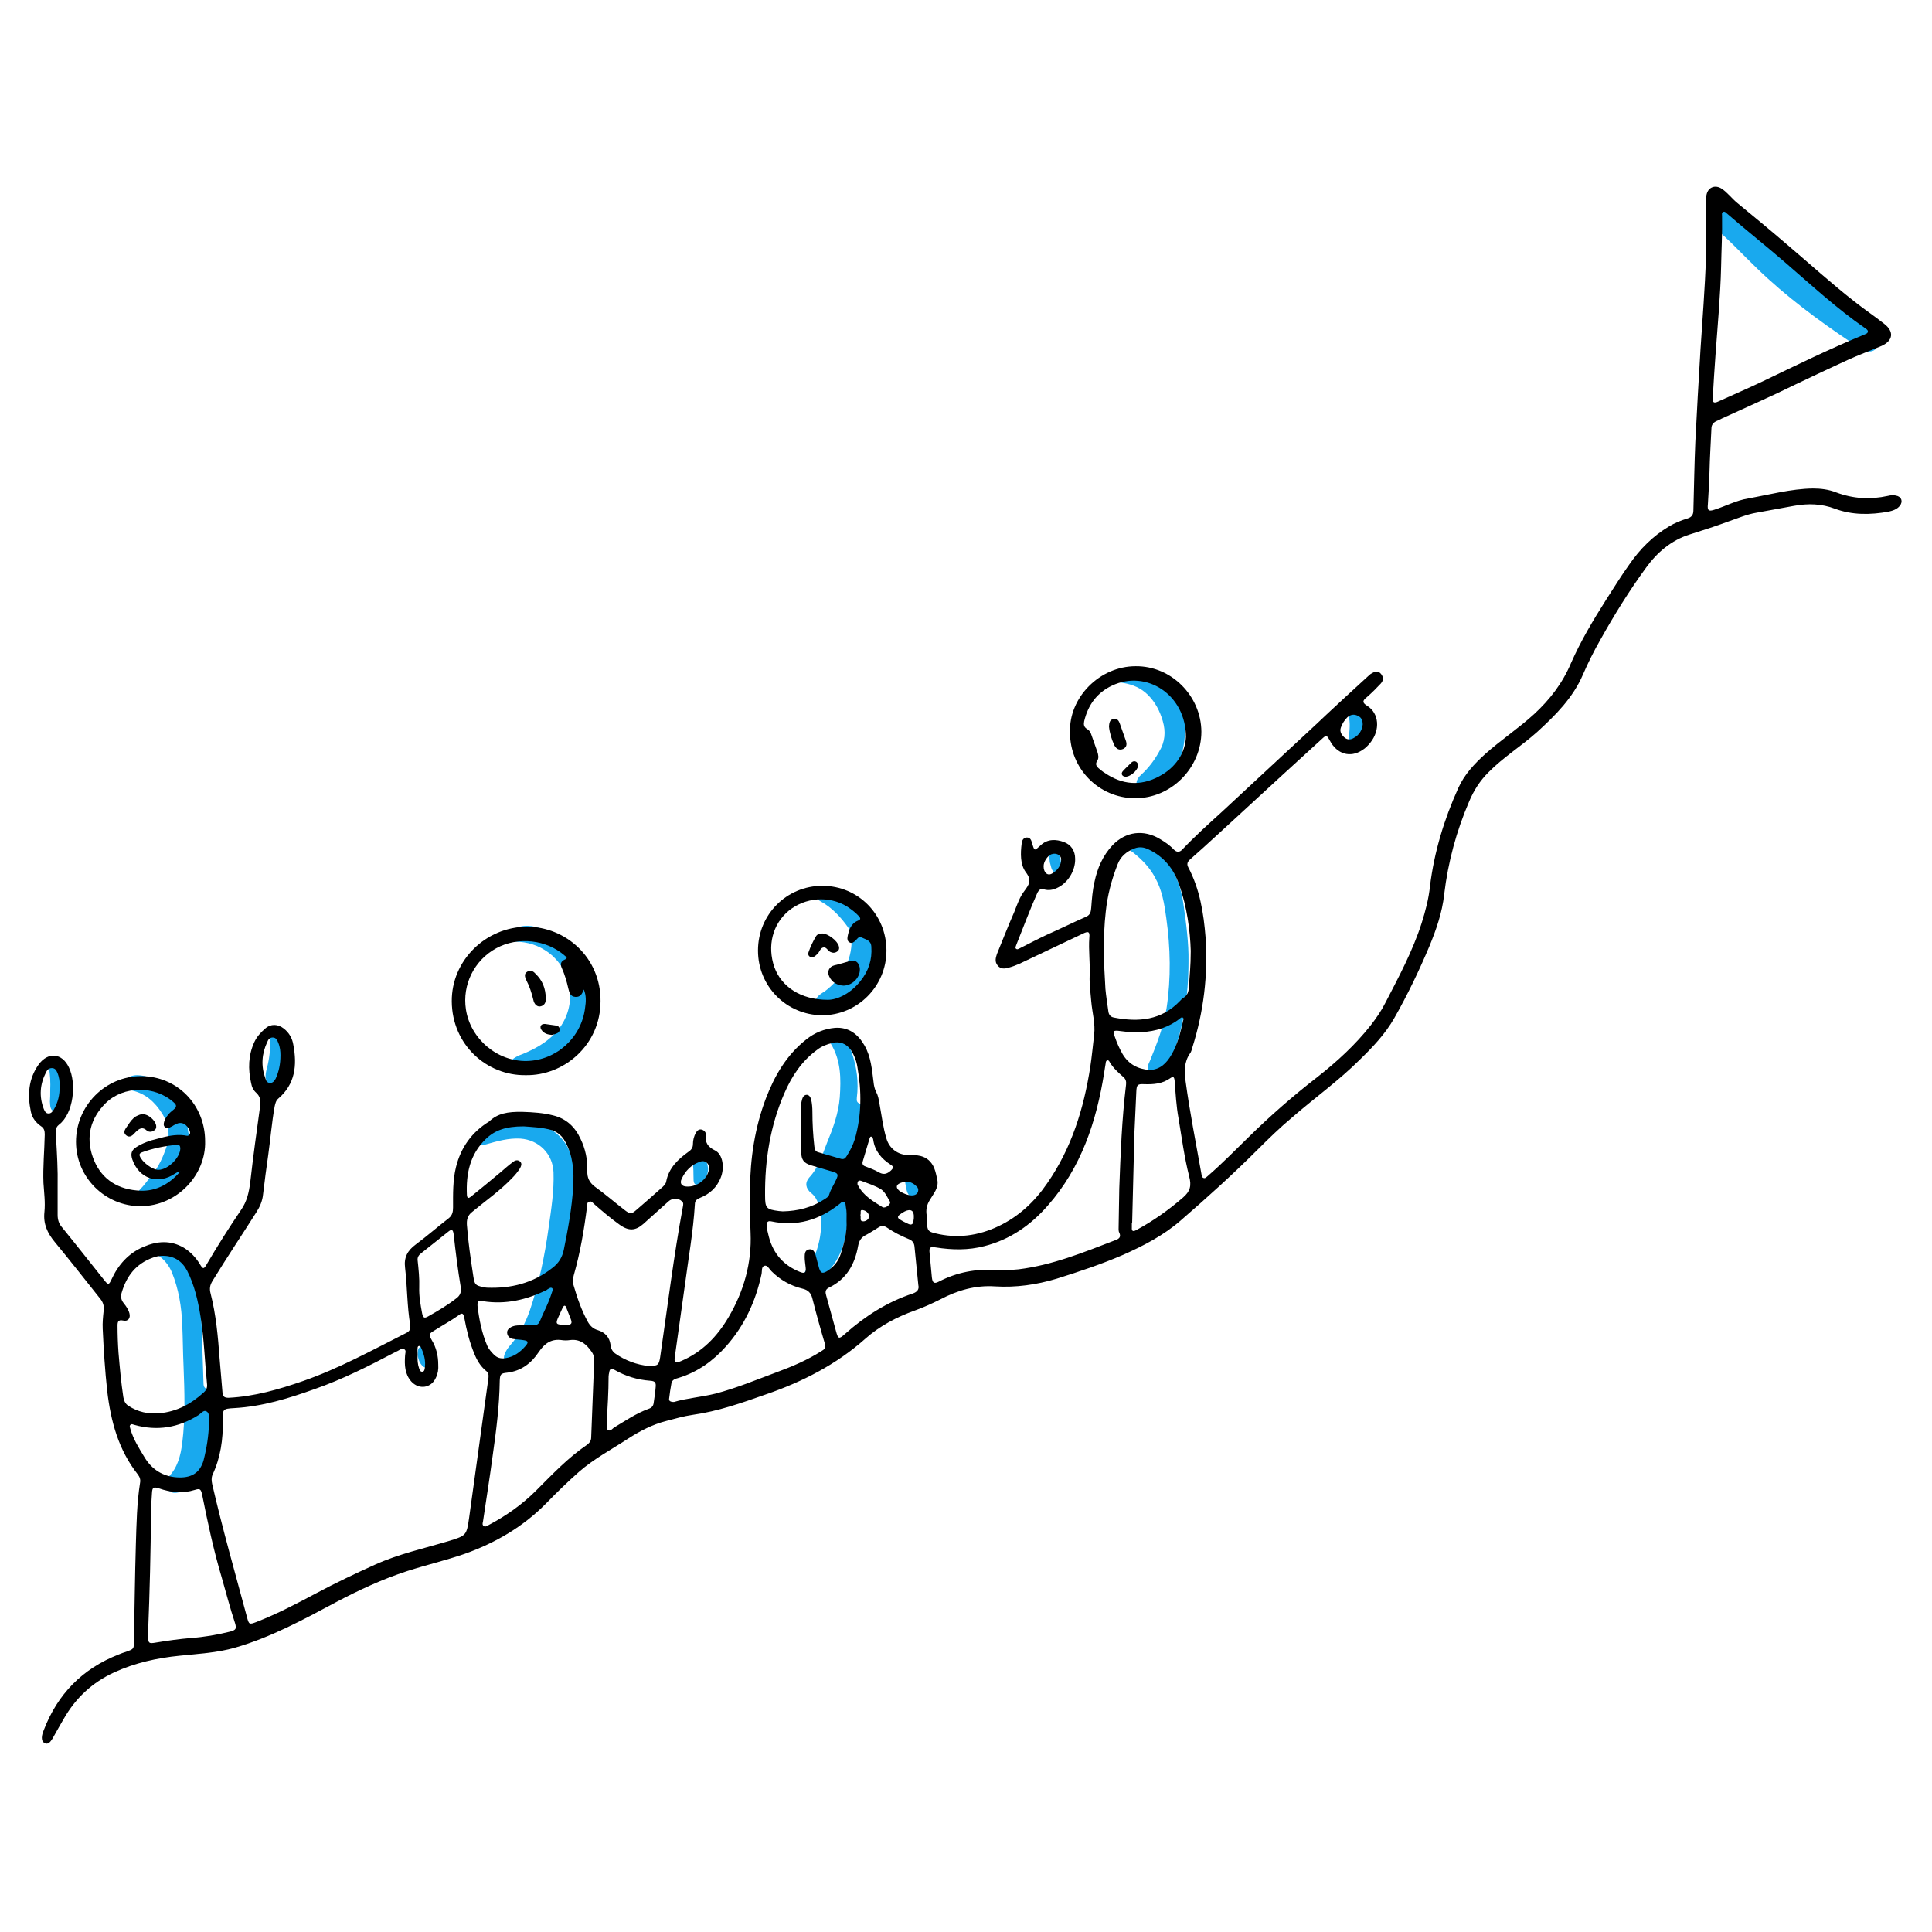 <svg xmlns="http://www.w3.org/2000/svg" xmlns:xlink="http://www.w3.org/1999/xlink" id="Calque_1" x="0px" y="0px" viewBox="0 0 600 600" style="enable-background:new 0 0 600 600;" xml:space="preserve"><style type="text/css"> .st0{fill:#19A9EE;} </style><g id="hkddc9.tif"><g><g><path class="st0" d="M263.6,374.3c-0.3,4.9-0.5,9.9-2.5,14.5c-1.6,3.8-4.3,6.8-7.3,9.6c-1.2,1.1-2.6,1.1-3.5,0.3 c-0.9-0.7-1.1-2.3-0.4-3.5c0.3-0.6,0.7-1.1,1.1-1.6c3.5-4.7,5.1-13.7,3.3-19.3c-0.5-1.5-1.1-2.8-2.4-3.8c-1.7-1.4-2-3.2-0.6-4.8 c2.9-3.1,4-6.9,5.5-10.7c1.9-4.6,3.6-9.2,4-14.2c0.4-5.8,0.4-11.5-2.8-16.7c-0.5-0.7-0.8-1.5,0-2.3c0.7-0.7,1.5-0.5,2.3-0.1 c2.2,1,3.5,2.9,4.2,5.1c1.6,4.6,2.2,9.3,1.6,14.1c-0.1,1,0,1.5,1,1.9c1.7,0.7,2.1,2,1.6,4c-0.9,3.6-2.3,7-3.5,10.5 c-0.7,1.9-1.3,3.8-2,5.7c-0.8,2.2-0.2,4.5-0.1,6.7C263.4,371.2,263.6,372.8,263.6,374.3z"></path><path class="st0" d="M178.2,366.2c0,6.3-1.1,12.4-2.1,18.6c-1.4,9.8-3.6,19.3-7.4,28.5c-1.6,3.8-4.1,7-7.2,9.8 c-0.4,0.4-0.9,0.7-1.4,0.8c-1,0.3-2,0.4-2.8-0.4c-0.8-0.8-1-1.8-0.6-2.9c0.4-1.1,1.1-2.1,1.9-3c2.7-3.1,4.5-6.6,5.9-10.5 c2.9-8.5,4.7-17.2,5.9-26c0.8-5.6,1.7-11.3,1.5-17c-0.2-5.7-4.5-10.1-10.3-10.5c-3.7-0.2-7.2,0.8-10.7,1.8 c-0.8,0.2-1.5,0.4-2.3,0.3c-1.4-0.2-2.1-1.4-1.5-2.7c0.2-0.6,0.6-1,1.1-1.4c5.1-3.1,10.6-5,16.6-3.5c8.2,2.1,13.5,7.5,13.3,16.7 C178.2,365.4,178.2,365.8,178.2,366.2z"></path><path class="st0" d="M66.2,440c-0.4,3.9-0.5,8-1.5,11.9c-1.1,4.6-3.8,8.1-7.7,10.8c-0.5,0.4-1.1,0.7-1.7,0.8 c-1.3,0.3-2.5,0.1-3.4-1.2c-0.8-1.3-0.7-2.6,0.3-3.5c3-3,3.9-6.8,4.4-10.7c1-7.9,0.7-15.9,0.4-23.9c-0.2-4.2-0.2-8.5-0.4-12.7 c-0.2-5.6-1.1-11.1-3.2-16.3c-0.9-2.2-2.4-4.1-4.4-5.4c-0.8-0.5-1.4-1-1.2-2c0.2-1,1-1.6,2-1.7c2.3-0.3,4,0.7,5.6,2.2 c2,1.9,3.3,4.3,4.2,6.8c2,5.2,2.8,10.6,3,16.2c0.2,6.1,0.4,12.2,0.6,18.3c0,0.6,0.1,1.2,0.7,1.6c1.3,0.9,1.7,2.2,1.9,3.7 C66,436.6,66.1,438.3,66.2,440z"></path><path class="st0" d="M583.2,106.5c0,2.1-1.9,3.2-4,2.4c-1.5-0.6-2.9-1.6-4.2-2.5c-10.3-6.9-20.3-14.3-29.3-23 c-4.7-4.5-9-9.3-14.1-13.4c-1.9-1.5-1.9-4.8-0.2-6.6c0.9-1,2.7-1,4,0.1c2.3,2,4.6,4,6.9,6c6.3,5.5,12.7,10.9,18.8,16.6 c5,4.5,10.2,8.6,16.1,11.9c1.7,0.9,3,2.2,3.2,4.3c0,0.7,0.8,1,1.3,1.3C582.6,104.4,583.3,105.3,583.2,106.5z"></path><path class="st0" d="M369.1,298.4c0,11.3-1.6,21-5.3,30.3c-0.7,1.8-1.8,3.4-3.2,4.7c-0.9,0.8-1.9,1.7-3.1,0.9 c-1.1-0.8-1-2.2-0.9-3.4c0-0.5,0.3-0.9,0.5-1.4c2.2-5.4,4.3-10.8,5.2-16.5c1.4-9.3,1.2-18.6-0.1-27.9c-0.6-4.4-1.3-8.7-3.5-12.6 c-1.6-3-3.9-5.4-6.5-7.5c-0.5-0.4-1-0.7-1.4-1.1c-0.8-0.7-1.1-1.6-0.6-2.7c0.5-1,1.5-1.3,2.5-1.1c2.4,0.3,4.2,1.6,5.9,3.1 c5.2,4.6,7.9,10.6,8.9,17.4C368.4,286.8,369.2,293.2,369.1,298.4z"></path><path class="st0" d="M182.9,309.1c0.1,7.7-3.3,13.4-8.8,18.1c-3,2.5-6.4,4.3-10,5.6c-1.3,0.4-2.5,0.8-3.9,0.7 c-1,0-1.9-0.2-2.3-1.3c-0.3-1,0-1.9,0.7-2.7c1.1-1.1,2.4-1.7,3.8-2.2c3.6-1.5,6.9-3.3,9.7-6.1c6.9-7,6.6-18.1-0.8-24.6 c-2.8-2.4-6.2-3.8-9.9-4.1c-0.1,0-0.2,0-0.3,0c-1.2-0.1-2.7,0-3-1.6c-0.3-1.5,1-2.2,2.2-2.7c3.3-1.4,6.4-0.4,9.4,0.8 C178.8,292.4,183.1,301.4,182.9,309.1z"></path><path class="st0" d="M42.7,333.9c4.7,0.2,8.1,2.8,11,6.2c2.7,3.2,4.4,6.9,4.7,11.1c0.1,0.8,0.3,1.5,1.1,1.9 c1,0.5,1.3,1.6,1.3,2.7c-0.2,5-2.6,9-6.3,12.2c-0.3,0.2-0.7,0.5-1.1,0.4c-1.8-0.2-2.6,1-3.5,2.3c-0.9,1.2-1.9,2.4-3.4,3 c-1.6,0.6-2.7,0.4-3.6-0.7c-0.9-1.3-0.5-2.5,0.5-3.5c1.5-1.5,2.7-3.3,4-4.9c1.9-2.4,3.2-5.2,4.2-8.1c1.3-3.7,0.9-7.2-1.2-10.6 c-2.3-3.7-5.3-6.4-9.7-7.3c-1.1-0.2-1.6-1.1-1.7-2.1c-0.1-1,0.3-1.7,1.2-2.1C41.1,334,41.9,333.9,42.7,333.9z"></path><path class="st0" d="M368.2,224.6c-0.2,3.7-0.3,7.4-1.7,10.9c-1.3,3.3-3.4,6.1-6.2,8.3c-0.8,0.7-1.8,1.2-2.8,1.6 c-1.9,0.7-3.4,0.4-4.2-0.9c-0.7-1.1-0.4-2.6,1.1-3.9c2.3-2.1,4.1-4.5,5.6-7.2c1.8-3,2.1-6.1,1.1-9.5c-0.9-3.1-2.3-5.8-4.6-8.1 c-2.1-2.1-4.7-3.2-7.6-3.7c-0.6-0.1-1.3-0.2-1.9-0.3c-0.7-0.1-1.4-0.2-1.6-1c-0.2-0.8,0.4-1.3,0.9-1.7c1.5-1.2,3.2-1.4,5-1.3 c0.9,0.1,1.7,0.1,2.6-0.1c1.7-0.3,3.2,0.4,4.4,1.3c3.8,2.7,7.4,5.5,9,10.2C367.9,220.9,368.2,222.7,368.2,224.6z"></path><path class="st0" d="M272.1,295.8c-0.6,4.2-2.5,8.2-5.5,11.6c-0.4,0.5-1,0.9-1.7,0.8c-1.3-0.1-2.1,0.6-2.9,1.4 c-1,0.9-2.1,1.8-3.2,2.6c-1.1,0.8-2.4,0.9-3.7,0.8c-1.8-0.2-2.4-1.8-1.3-3.3c0.6-0.8,1.5-1.3,2.3-1.8c5.3-4,8.4-9.3,8.4-16.1 c0-1.4-0.4-2.7-1.2-3.9c-2.3-3.2-5-6.1-8.5-8c-0.5-0.3-1.1-0.6-1-1.3c0.1-0.7,0.6-1,1.2-1.2c1.3-0.5,2.6-0.2,3.9,0.4 c4.1,1.8,7.5,4.5,9.8,8.4c0.9,1.4,1.2,3,1.4,4.6c0.1,0.5,0.1,1.1,0.7,1.4C272,292.9,272.1,294.2,272.1,295.8z"></path><path class="st0" d="M419,228c0.2-2.2,0.4-4.4-0.5-6.5c-0.4-0.9,0.1-1.8,0.9-2.3c0.9-0.6,1.9-0.6,2.8,0.1c1.7,1.2,2.6,2.9,2.7,5 c0.1,1.9-0.3,3.8-0.8,5.7c-0.5,1.7-1.7,2.6-2.9,2.4c-1.2-0.2-2.1-1.4-2.2-3.1C418.9,228.8,419,228.4,419,228z"></path><path class="st0" d="M88.1,328.6c0.1,2.6-0.5,5-1.7,7.2c-0.5,0.9-1.1,1.7-2.3,1.5c-1.1-0.2-1.3-1.2-1.5-2.1 c-0.3-1.2,0-2.4,0.3-3.5c0.8-3,1.1-6.1,1-9.2c0-0.7,0.2-1.3,0.9-1.5c0.8-0.2,1.3,0.1,1.7,0.8C87.7,324,88.2,326.3,88.1,328.6z"></path><path class="st0" d="M15.6,338.4c0.1-2.1,0-4.5-0.4-6.9c-0.1-0.8-0.1-1.5,0.7-1.9c0.8-0.4,1.5,0,2.1,0.6c1,1.1,1.4,2.4,1.7,3.7 c0.7,2.9,0.5,5.7-0.4,8.6c-0.4,1.3-1,2.8-2.4,2.6c-1.4-0.2-1.3-1.8-1.4-3C15.6,341,15.6,339.9,15.6,338.4z"></path><path class="st0" d="M219.9,363.2c-0.1,1.6-0.8,3.2-2.3,4.3c-1.2,0.9-2.1,0.5-2.2-0.9c-0.1-2.1,0.1-4.2-0.5-6.3 c-0.2-0.7,0.2-1.2,0.8-1.6c0.7-0.4,1.4-0.3,2.1,0.2C219.3,359.9,219.8,361.3,219.9,363.2z"></path><path class="st0" d="M286.3,368.3c0,0.2,0,0.5,0,0.7c-0.1,1.6-1.2,2.9-2.4,2.9c-1.1,0.1-2.1-0.9-2.4-2.6 c-0.2-1.1-0.5-2.3-0.5-3.5c-0.1-1.7,1.3-2.6,2.9-2C285.4,364.6,286.3,366.3,286.3,368.3z"></path><path class="st0" d="M329.5,268c-0.2,1.1,0.1,2.7-1.3,2.9c-1.5,0.2-1.7-1.4-2-2.5c-0.4-1.1-0.2-2.3-0.4-3.5 c-0.1-0.7,0-1.3,0.7-1.6c0.8-0.3,1.4,0.1,1.8,0.6C329.3,265.1,329.3,266.5,329.5,268z"></path><path class="st0" d="M133.6,422.2c0,0.4,0,0.8-0.1,1.2c-0.3,1.3-1.6,1.7-2.4,0.7c-1.2-1.3-1.5-3-1.3-4.7c0.2-1.2,1.3-1.5,2.2-0.8 C133.2,419.5,133.6,420.7,133.6,422.2z"></path></g></g></g><g id="_x38_F7UXU.tif"><g><path d="M162.3,345.3c3.2,0.1,6.4,0.3,9.5,1.1c4.1,1,6.8,3.6,8.5,7.3c1.5,3.1,2.2,6.4,2.1,9.9c-0.1,2.1,0.6,3.6,2.3,4.9 c3.2,2.3,6.2,4.9,9.3,7.3c1.7,1.3,2.1,1.3,3.7-0.1c2.7-2.3,5.4-4.7,8.1-7.1c0.5-0.5,1-1,1.1-1.7c0.8-4.2,3.7-6.9,6.9-9.2 c0.9-0.6,1.4-1.3,1.4-2.4c0-1.2,0.3-2.4,0.9-3.5c0.4-0.7,1-1.2,1.8-1c0.8,0.2,1.4,0.9,1.3,1.6c-0.3,2.4,0.6,3.8,2.9,4.9 c2.4,1.2,3,5.4,1.7,8.5c-1.2,3-3.4,5-6.4,6.2c-1,0.4-1.6,0.9-1.6,2c-0.5,8.4-2,16.7-3.1,25.1c-1,7.4-2.1,14.7-3.1,22.1 c-0.3,2,0,2.3,1.9,1.5c6.6-2.8,11.3-7.7,14.8-13.7c4.7-8,7.2-16.8,6.8-26.1c-0.2-4.5-0.2-8.9-0.2-13.4c0.1-9.8,1.5-19.3,5-28.5 c2.7-7,6.4-13.4,12.5-18.2c2.6-2.1,5.6-3.3,8.9-3.6c4.3-0.3,7.2,2,9.2,5.5c2,3.5,2.3,7.5,2.8,11.4c0.1,1,0.3,2,0.8,3 c0.6,1.1,0.8,2.3,1,3.5c0.7,3.7,1.1,7.4,2.2,11c0.9,3.1,3.6,5.1,6.8,5.1c1.3,0,2.6,0,3.8,0.3c2,0.5,3.4,1.8,4.2,3.7 c0.5,1.2,0.7,2.4,1,3.7c0.5,2.5-1.2,4.3-2.3,6.2c-1,1.6-1.3,3.1-1,4.9c0.1,0.8,0.1,1.6,0.1,2.4c0.1,2.2,0.4,2.6,2.5,3.1 c6.8,1.7,13.4,0.8,19.7-2.2c6.3-3,11.2-7.6,15.1-13.3c7.6-10.9,11.4-23.3,13.4-36.2c0.5-3.3,0.8-6.6,1.2-10 c0.4-3.5-0.6-6.8-0.9-10.3c-0.2-2.6-0.6-5.3-0.5-7.9c0.2-4-0.4-8-0.1-11.9c0.2-1.9-0.3-2.1-2.1-1.2c-6.5,3.1-13.1,6.2-19.6,9.3 c-1.1,0.5-2.2,0.9-3.3,1.2c-1.3,0.4-2.6,0.5-3.5-0.7c-0.9-1.1-0.6-2.3-0.2-3.5c1.8-4.4,3.5-8.8,5.4-13.1c0.9-2.3,1.7-4.7,3.2-6.6 c1.4-1.9,2.3-3.2,0.4-5.7c-1.8-2.4-1.7-5.9-1.3-9c0.1-0.9,0.5-1.7,1.5-1.8c1.1-0.1,1.5,0.8,1.7,1.7c0.8,2.6,0.7,2.5,2.7,0.7 c2.1-2,4.8-1.9,7.2-1c2.2,0.8,3.5,2.7,3.5,5.2c0.1,3.7-2.3,7.6-5.7,9.1c-1.3,0.6-2.6,0.8-4,0.4c-1-0.3-1.5,0.1-2,1 c-2.4,5.4-4.4,10.8-6.6,16.3c-0.1,0.4-0.4,0.8-0.1,1.1c0.4,0.4,0.8,0.1,1.2-0.1c2.8-1.4,5.6-2.9,8.4-4.2c4.1-1.8,8.1-3.8,12.2-5.6 c1.4-0.6,1.5-1.7,1.6-2.9c0.2-2.7,0.4-5.3,1-7.9c0.9-4.3,2.6-8.2,5.6-11.4c4.1-4.3,9.7-5,14.8-1.9c1.5,0.9,3,1.9,4.2,3.2 c0.9,0.9,1.8,1,2.7,0c3.9-4.1,8.1-7.9,12.3-11.7c6.6-6.1,13.1-12.2,19.7-18.3c4.4-4.1,8.9-8.2,13.3-12.4 c4.2-3.9,8.4-7.8,12.7-11.7c0.3-0.3,0.6-0.5,1-0.7c0.9-0.5,1.9-0.7,2.7,0.3c0.8,1,0.8,2-0.1,3c-1.4,1.5-2.8,2.9-4.3,4.2 c-1.4,1.1-1.5,1.7,0.1,2.7c3.7,2.3,4.1,7.5,1,11.4c-0.7,0.9-1.6,1.8-2.6,2.4c-3.7,2.4-7.8,1.2-10-3c-1-1.8-1.1-1.8-2.6-0.4 c-8,7.3-16.1,14.7-24,22c-5.6,5.1-11.1,10.3-16.8,15.3c-0.8,0.7-1.1,1.4-0.6,2.4c3.6,6.8,4.8,14.2,5.4,21.8 c0.8,11.7-0.6,23.1-4.1,34.2c-0.2,0.6-0.3,1.3-0.7,1.8c-1.9,2.7-1.8,5.6-1.4,8.7c1.3,9.6,3.2,19.1,4.9,28.7 c0.1,0.5,0.1,1.1,0.6,1.3c0.6,0.3,1-0.3,1.4-0.6c4.4-3.8,8.4-7.9,12.5-11.9c6.8-6.7,14-13,21.5-18.8c6.1-4.8,11.8-10,16.6-16.1 c1.7-2.2,3.3-4.5,4.5-6.9c4.2-8.1,8.5-16.1,11.3-24.8c1.2-3.8,2.2-7.6,2.6-11.5c1.3-10.6,4.4-20.8,8.8-30.5 c1.9-4.2,4.9-7.4,8.3-10.5c4.9-4.4,10.4-8,15.2-12.4c4.9-4.5,8.9-9.7,11.5-15.9c3-6.8,6.8-13.2,10.8-19.5 c2.4-3.7,4.7-7.5,7.3-11.1c3.3-4.8,7.3-8.8,12.3-11.8c1.8-1.1,3.8-1.9,5.8-2.5c1.3-0.4,1.8-1.2,1.8-2.5c0.2-7.1,0.3-14.2,0.6-21.2 c0.5-9.6,1-19.2,1.6-28.7c0.6-9.5,1.4-19,1.7-28.6c0.2-5.4-0.1-10.8-0.1-16.2c0-1.1,0-2.3,0.3-3.4c0.5-2.3,2.7-3.1,4.7-1.8 c1.8,1.2,3.1,3,4.8,4.4c5.1,4.2,10.2,8.4,15.2,12.7c7.1,6,14,12.3,21.3,18c3,2.4,6.2,4.5,9.2,6.9c3.1,2.4,2.7,5.2-0.8,6.8 c-3.5,1.5-7.1,2.8-10.6,4.4c-5.4,2.5-10.8,5-16.2,7.6c-7.5,3.7-15.1,7-22.7,10.5c-0.6,0.3-1.2,0.6-1.9,0.9c-1,0.5-1.5,1.2-1.5,2.3 c-0.2,4.5-0.5,9-0.6,13.6c-0.1,3.3-0.3,6.6-0.5,9.9c-0.2,1.9,0.2,2.3,2,1.7c3.5-1.1,6.8-2.9,10.5-3.5c6.7-1.2,13.3-3,20.1-3.1 c2.5,0,4.9,0.3,7.2,1.2c5.3,2,10.6,2.3,16.1,1.1c0.8-0.2,1.7-0.3,2.5-0.1c1.7,0.3,2.3,1.8,1.2,3.2c-0.9,1.1-2.2,1.5-3.5,1.8 c-5.6,1-11.2,1.1-16.6-0.9c-4.2-1.6-8.4-1.7-12.8-0.9c-3.8,0.7-7.7,1.4-11.5,2.1c-3,0.5-5.8,1.7-8.7,2.7c-4,1.5-8.1,2.8-12.2,4.1 c-5.7,1.8-10.1,5.6-13.5,10.3c-5.2,7.1-9.9,14.7-14.2,22.4c-2,3.5-3.8,7.1-5.4,10.8c-3.1,7.2-8.5,12.6-14.2,17.8 c-4.9,4.4-10.6,7.9-15.2,12.6c-2.6,2.6-4.5,5.6-5.9,8.9c-4,9.3-6.6,18.9-7.8,29c-0.6,5.6-2.5,11-4.6,16.1 c-3.2,7.6-6.8,15.1-10.9,22.3c-2.8,4.9-6.6,8.9-10.6,12.8c-6.6,6.6-14.2,12-21.2,18.1c-3.7,3.1-7.2,6.5-10.6,9.9 c-7.7,7.7-15.8,15-24,22.1c-5.3,4.6-11.5,7.8-17.8,10.6c-6.7,2.9-13.6,5.2-20.6,7.4c-6.3,1.9-12.7,2.8-19.2,2.4 c-6-0.4-11.6,1.2-16.9,4c-2.6,1.3-5.2,2.5-8,3.5c-5.6,2-10.9,4.8-15.3,8.7c-9.1,8.1-19.7,13.5-31.1,17.4 c-7.4,2.6-14.7,5.2-22.6,6.3c-2.8,0.4-5.5,1.2-8.2,1.9c-4.3,1.1-8.1,3.1-11.7,5.4c-5.2,3.4-10.7,6.3-15.4,10.4 c-3.5,3.1-6.9,6.4-10.2,9.8c-7.2,7.3-15.8,12.3-25.4,15.7c-5.8,2-11.8,3.4-17.7,5.3c-7.7,2.5-15,5.9-22.2,9.7 c-10.1,5.4-20.2,10.9-31.3,14.1c-5.6,1.6-11.4,1.9-17.2,2.5c-7,0.7-13.9,2.2-20.4,5.2c-6.7,3.1-11.9,7.9-15.6,14.4 c-1.1,1.9-2.2,3.8-3.3,5.8c-0.2,0.4-0.5,0.8-0.8,1.2c-0.4,0.5-1,0.9-1.7,0.6c-0.7-0.3-1-0.9-1-1.7c0-0.8,0.3-1.7,0.6-2.4 c4.3-11.2,12-19.1,23.3-23.5c0.7-0.3,1.5-0.6,2.2-0.8c2.5-0.9,2.5-0.9,2.5-3.4c0.2-10,0.3-20.1,0.6-30.1c0.2-6.3,0.3-12.7,1.3-19 c0.2-1-0.1-1.8-0.7-2.6c-6-7.6-8.4-16.5-9.5-25.9c-0.7-6.4-1.1-12.8-1.4-19.3c-0.1-1.9,0.1-3.8,0.3-5.7c0.2-1.4-0.2-2.6-1.1-3.7 c-4.7-5.9-9.3-11.8-14.1-17.6c-2.3-2.8-3.6-5.6-3.2-9.3c0.3-3-0.1-6-0.3-9c-0.2-5,0.3-10,0.4-15.1c0-1.1-0.2-1.9-1.1-2.5 c-1.6-1.1-2.8-2.6-3.2-4.5c-1.1-5.2-0.8-10.2,2.4-14.7c2.9-4,7.3-3.6,9.4,0.9c2.4,4.9,1.5,14.3-3.1,17.8c-1.3,1-1,2.5-0.9,3.9 c0.3,5.1,0.6,10.1,0.5,15.2c0,3,0,5.9,0,8.9c0,1.5,0.4,2.8,1.4,3.9c4.4,5.4,8.7,10.9,13.1,16.4c1.2,1.5,1.4,1.5,2.2-0.2 c2.1-4.6,5.3-8.2,10-10.2c4.2-1.8,8.4-2.1,12.5,0.3c2.1,1.3,3.8,3.1,5.1,5.3c0.8,1.3,1.1,1.4,1.9,0c3.4-5.8,7-11.5,10.8-17.1 c1.8-2.6,2.4-5.4,2.8-8.4c0.9-8,2-15.9,3.1-23.9c0.2-1.6,0-2.9-1.2-4c-0.9-0.8-1.4-1.8-1.6-3c-1-4.4-0.9-8.7,1-12.8 c0.8-1.7,2-3,3.4-4.2c1.7-1.5,3.9-1.4,5.7,0c1.7,1.3,2.7,3.1,3,5.1c1.2,6.3,0.6,12.2-4.7,16.7c-0.7,0.6-0.9,1.5-1.1,2.4 c-0.9,5-1.3,10.1-2,15.1c-0.6,4-1.1,8.1-1.6,12.2c-0.2,2.1-1,3.9-2.1,5.6c-4.5,7.1-9.2,14.1-13.6,21.3c-0.8,1.3-1,2.4-0.6,3.9 c1.7,6.6,2.3,13.4,2.8,20.2c0.3,3.5,0.6,7.1,0.9,10.6c0.1,1.3,0.7,1.6,1.9,1.6c8-0.4,15.6-2.6,23.1-5.2c11.2-3.9,21.5-9.6,32-14.9 c1.1-0.5,1.5-1.3,1.3-2.5c-1-5.9-0.9-11.9-1.6-17.8c-0.4-3.1,0.7-5.3,3.3-7.2c3.5-2.6,6.8-5.5,10.3-8.2c1.1-0.9,1.3-2,1.3-3.3 c0-4.2-0.1-8.4,0.9-12.5c1.5-6.1,4.9-10.9,10.3-14.2C154.5,345.8,157.6,345.2,162.3,345.3z M136.1,423.8c0.1,1.4-0.1,2.8-0.7,4 c-1.4,3.3-5.3,3.9-7.7,1.2c-2-2.3-2.1-5.1-1.9-8c0-0.7,0.5-1.6-0.3-2c-0.7-0.4-1.3,0.2-1.9,0.5c-0.4,0.2-0.8,0.4-1.2,0.6 c-8,4.2-16.1,8.3-24.7,11.3c-8.1,2.9-16.2,5.4-24.9,5.9c-3.6,0.2-3.7,0.3-3.6,3.9c0.1,5.8-0.7,11.5-3.2,16.8 c-0.4,1-0.3,1.9-0.1,2.9c3.2,13.9,7.1,27.5,10.8,41.3c0.6,2.3,0.7,2.4,3,1.5c6.4-2.5,12.5-5.7,18.5-8.9c6-3.2,12.1-6.1,18.3-8.9 c7.3-3.3,15.1-5,22.8-7.3c5.5-1.7,5.6-1.7,6.4-7.3c2-14.5,4-29,6-43.4c0.1-0.9,0-1.6-0.8-2.2c-1.7-1.4-2.8-3.3-3.6-5.3 c-1.5-3.6-2.4-7.3-3.1-11.1c-0.3-1.5-0.7-1.7-1.8-0.8c-2.4,1.7-5,3.1-7.5,4.7c-1.8,1.1-1.8,1.2-0.8,3 C135.5,418.5,136.1,421.1,136.1,423.8z M531.9,123.7c-0.1,1.3,0.4,1.6,1.7,1c4.6-2.1,9.3-4.1,13.9-6.3c10.4-5,20.8-10.1,31.5-14.5 c0.4-0.2,1-0.3,1.1-0.9c0-0.6-0.5-0.8-0.9-1.1c-8.8-6.1-16.7-13.4-24.7-20.3c-6-5.2-12.2-10.1-18.2-15.3c-0.3-0.3-0.7-0.7-1.1-0.5 c-0.6,0.2-0.4,0.8-0.4,1.3c0.1,5.3-0.2,10.6-0.3,15.9c-0.1,4.5-0.4,9-0.7,13.5C533.1,105.6,532.4,114.6,531.9,123.7z M162.6,349.8 c-5.5,0-8.9,1.2-11.7,3.9c-5,4.8-6.2,10.9-5.9,17.4c0.1,1.3,0.7,1,1.4,0.4c3-2.4,6-4.9,9-7.4c1.3-1.1,2.6-2.3,4-3.3 c0.6-0.5,1.5-0.7,2.2,0c0.6,0.7,0.2,1.4-0.1,2c-0.7,1.1-1.5,2.1-2.4,3c-3.8,4-8.3,7.1-12.5,10.6c-1.4,1.1-1.7,2.4-1.6,4 c0.4,5.4,1.2,10.7,2,16c0.4,2.5,0.6,2.8,3,3.3c0.4,0.1,0.8,0.2,1.2,0.2c7.5,0.3,14.3-1.4,20.3-6.1c2-1.5,3.1-3.3,3.6-5.7 c1.3-6.4,2.5-12.9,2.9-19.4c0.3-4.9,0-9.7-2.5-14.2c-0.9-1.7-2.2-2.8-4-3.5C168.4,350.1,165.2,350,162.6,349.8z M184.5,423.2 c0-0.7,0.2-2-0.7-3.3c-1.7-2.5-3.7-4.2-7-3.7c-0.7,0.1-1.5,0.1-2.2,0c-3.3-0.5-5.4,0.9-7.3,3.7c-2.3,3.5-5.5,5.9-9.8,6.4 c-2,0.2-2.2,0.5-2.3,2.5c-0.1,7.8-1.1,15.6-2.2,23.3c-0.9,6.8-2,13.6-3,20.4c-0.1,0.5-0.3,1,0.2,1.4c0.5,0.4,0.9,0,1.4-0.2 c5.5-2.9,10.5-6.4,14.9-10.8c5-5,9.9-10.2,15.8-14.2c0.8-0.6,1.3-1.3,1.3-2.3C183.9,438.9,184.2,431.3,184.5,423.2z M369.8,295.3 c-0.2-6.2-1.1-13.6-3.7-20.8c-1.7-4.8-4.7-8.5-9.4-10.7c-1.4-0.7-2.9-0.9-4.4-0.3c-2.4,0.9-4.3,2.5-5.2,4.9 c-1.9,4.8-3.2,9.8-3.7,14.8c-0.9,7.9-0.6,15.9-0.1,23.9c0.2,2.3,0.6,4.6,0.9,6.9c0.1,1,0.6,1.8,1.7,2c7.7,1.5,14.8,0.9,20.6-5.2 c0.3-0.3,0.6-0.7,1-0.9c1.2-0.7,1.6-1.8,1.7-3.1C369.4,303.5,369.8,300,369.8,295.3z M201.4,424.2c2.9,0,3.2-0.2,3.6-2.6 c2.3-15.7,4.2-31.4,7.1-47c0.1-0.5,0.2-1.1-0.3-1.5c-1.1-1.1-3-1.1-4.2,0c-2.6,2.3-5.2,4.7-7.8,7c-2.5,2.2-4.6,2.2-7.3,0.3 c-2.8-2-5.4-4.2-7.9-6.4c-0.5-0.4-0.9-1.1-1.6-0.8c-0.8,0.2-0.6,1-0.7,1.6c-0.9,7.1-2.1,14.2-4.1,21.2c-0.3,1.1-0.4,2.2,0,3.4 c1.1,3.8,2.4,7.5,4.3,11c0.7,1.3,1.7,2.3,3.2,2.7c2.2,0.7,3.6,2.2,3.9,4.5c0.1,1.1,0.5,2,1.4,2.7 C194.1,422.5,197.9,423.9,201.4,424.2z M309.4,394.4c1.1,0,2.3,0,3.4,0c1.2,0,2.4-0.1,3.5-0.2c10.6-1.3,20.3-5.3,30.2-9.1 c1.1-0.4,1.7-1,1.1-2.3c-0.3-0.5-0.2-1.3-0.2-1.9c0.1-3.9,0.1-7.9,0.2-11.8c0.4-10.8,0.8-21.5,2.1-32.2c0.1-0.9,0-1.7-0.8-2.4 c-1.6-1.4-3.2-2.8-4.3-4.7c-0.1-0.2-0.3-0.6-0.7-0.5c-0.4,0.1-0.5,0.5-0.5,0.8c-0.2,1-0.3,2-0.5,3.1c-2.4,15.1-7.1,29.4-17.5,41.2 c-5.3,6.1-11.8,10.6-19.7,12.6c-5,1.3-10,1.2-15.1,0.4c-1.8-0.3-2.1,0-1.9,1.8c0.2,2.5,0.5,5,0.7,7.5c0.2,1.7,0.7,2.1,2.2,1.3 C297.2,395.1,303.1,394,309.4,394.4z M50.6,390c-1.1,0-2.2,0.2-3.2,0.6c-5.2,1.9-8.1,5.7-9.6,10.8c-0.4,1.2-0.2,2.3,0.6,3.3 c0.8,1,1.5,2,1.8,3.2c0.4,1.5-0.5,2.6-2,2.2c-1.5-0.3-1.7,0.4-1.7,1.6c0,2.8,0.1,5.6,0.3,8.4c0.4,4.6,0.8,9.2,1.5,13.8 c0.2,1.1,0.6,2.1,1.6,2.7c2.9,1.9,6.1,2.6,9.6,2.3c5.4-0.5,9.9-2.9,13.8-6.5c0.8-0.7,1.1-1.5,1-2.5c-0.7-7-0.9-13.9-2-20.9 c-0.8-5-1.9-9.9-4.2-14.4C56.5,391.6,54,390,50.6,390z M248.7,350.8C248.7,350.8,248.7,350.8,248.7,350.8c0-2.6,0-5.2,0.1-7.8 c0-0.5,0.2-1.1,0.3-1.6c0.2-0.7,0.6-1.4,1.5-1.4c0.8,0.1,1.1,0.8,1.3,1.4c0.3,1.3,0.4,2.6,0.4,4c0,3.5,0.2,7.1,0.6,10.6 c0.1,0.8,0.2,1.5,1.1,1.8c2.4,0.7,4.8,1.4,7.2,2.1c0.8,0.2,1.3-0.1,1.7-0.8c1.1-1.7,2-3.5,2.6-5.4c2.1-7.4,2.1-14.8,0.8-22.2 c-0.3-2-1-3.8-2.1-5.5c-1.4-1.9-3.4-2.7-5.7-2.1c-1.7,0.4-3.3,1-4.7,2.1c-4.8,3.5-7.9,8.2-10.2,13.5c-4.4,10.1-6.1,20.8-6,31.8 c0,3.9,0.4,4.3,4.3,4.8c0.4,0,0.8,0.1,1.2,0.1c4.7-0.1,9.1-1.2,13-3.8c0.6-0.4,1.2-0.7,1.4-1.4c0.5-1.7,1.5-3.1,2.2-4.7 c0.7-1.5,0.6-1.9-1-2.4c-2.3-0.7-4.5-1.3-6.8-2c-2.3-0.7-3-1.7-3.1-4.1C248.7,355.4,248.7,353.1,248.7,350.8z M46,506.7 c0,0.4,0,0.8,0,1.2c0,2.5,0.2,2.6,2.5,2.2c3.6-0.6,7.2-1.1,10.8-1.4c4.1-0.3,8.2-1,12.2-2c1.8-0.5,2-0.9,1.5-2.6 c-1.6-4.8-2.8-9.6-4.2-14.4c-2.5-8.4-4.3-16.9-6-25.4c-0.4-1.9-0.7-2.1-2.3-1.6c-3.8,1.2-7.5,0.8-11.2-0.5c-1.6-0.5-2-0.3-2.1,1.4 c-0.1,2-0.3,4-0.3,6C46.8,481.9,46.5,494.3,46,506.7z M209.3,435.4c4-1.2,8.5-1.5,12.9-2.6c6.5-1.7,12.7-4.3,18.9-6.6 c4.9-1.8,9.6-3.8,14-6.6c0.9-0.5,1.4-1,1.1-2.2c-1.4-4.7-2.7-9.4-3.9-14.1c-0.4-1.7-1.3-2.7-3.1-3.1c-3.7-0.9-6.9-2.7-9.6-5.4 c-0.7-0.7-1.3-2-2.2-1.7c-1,0.3-0.7,1.7-0.9,2.6c-1.8,8.4-5.3,16-11,22.4c-4,4.5-8.8,8-14.7,9.8c-1,0.3-2.1,0.5-2.3,1.8 c-0.3,1.5-0.5,3.1-0.7,4.7C207.7,435,208.1,435.4,209.3,435.4z M351.6,379.7c0,0-0.1,0-0.1,0c0,0.5,0,1,0,1.5 c-0.1,1.3,0.5,1.3,1.4,0.8c5.2-2.8,10-6.2,14.5-10.1c2.2-1.9,2.7-3.6,1.9-6.6c-1.5-5.9-2.3-12-3.3-18c-0.7-3.8-0.9-7.7-1.2-11.6 c-0.1-0.8-0.2-1.7-1.3-0.9c-2.5,1.8-5.3,2-8.2,1.9c-2-0.1-2.3,0.2-2.4,2.2c-0.2,4.3-0.4,8.6-0.6,13 C352.1,361.2,351.8,370.5,351.6,379.7z M285.2,399.1c-0.4-4-0.8-8-1.2-12c-0.1-1.1-0.7-1.9-1.8-2.3c-2.4-1-4.6-2.1-6.8-3.6 c-0.9-0.6-1.7-0.6-2.6,0c-1.3,0.8-2.5,1.6-3.8,2.3c-1.5,0.7-2.2,1.8-2.5,3.4c-1,5.7-3.6,10.4-9.1,13c-1.2,0.6-1.1,1.5-0.8,2.5 c1,3.6,2,7.3,3,10.9c0.7,2.6,0.9,2.7,2.9,0.9c6.2-5.5,13.1-9.9,21-12.5C284.9,401.2,285.5,400.4,285.2,399.1z M262.9,379.2 c0-1.6,0.1-3-0.2-4.3c-0.1-0.6,0-1.3-0.6-1.6c-0.7-0.3-1,0.4-1.5,0.7c-6.2,4.9-13.2,7-21.1,5.3c-1-0.2-1.4,0.2-1.4,1.1 c0,1.3,0.4,2.5,0.7,3.8c1.4,5.2,4.6,8.8,9.6,10.8c1.5,0.6,2,0.3,1.8-1.4c-0.1-1.1-0.3-2.1-0.3-3.2c0-1.1,0.1-2.2,1.4-2.4 c1.2-0.2,1.7,0.8,2,1.8c0.4,1.4,0.7,2.8,1.1,4.1c0.5,1.5,1,1.7,2.4,0.9c2.1-1.3,3.6-3.1,4.3-5.4 C262.2,386,263.1,382.5,262.9,379.2z M64.9,442c0-0.2,0-0.5,0-0.7c-0.1-1,0.3-2.4-0.8-3c-0.9-0.5-1.7,0.7-2.5,1.2 c-6.2,3.9-12.8,5-19.9,3c-0.4-0.1-0.9-0.4-1.2,0c-0.4,0.4-0.1,0.8,0,1.3c0.9,3.2,2.7,6,4.4,8.8c2.3,3.8,5.7,5.9,10,6.2 c4.3,0.3,7.1-1.2,8.3-5.2C64.2,449.7,64.8,445.9,64.9,442z M148.3,405.6c0.5,4.1,1.3,8.3,3,12.3c0.5,1.1,1.3,2,2.1,2.8 c1,1,2.1,1.3,3.5,1.1c2.7-0.4,4.7-1.9,6.4-3.9c0.9-1.1,0.7-1.5-0.7-1.7c-1.1-0.2-2.3-0.2-3.4-0.4c-0.9-0.2-1.6-0.8-1.7-1.8 c-0.1-1,0.6-1.5,1.3-1.9c1.2-0.6,2.6-0.5,3.9-0.5c5.4,0,4.1,0.3,6.2-4.1c1-2.1,1.9-4.2,2.6-6.4c0.1-0.4,0.3-0.8-0.1-1.1 c-0.3-0.2-0.7,0-1,0.2c-0.2,0.1-0.4,0.2-0.6,0.4c-6.3,3.1-12.8,4.6-19.8,3.5C148.6,403.8,148.2,404,148.3,405.6z M129.7,391.4 c0.3,2.8,0.6,5.6,0.5,8.4c-0.1,2.7,0.4,5.4,0.9,8.1c0.3,1.4,0.7,1.6,1.9,0.9c3-1.7,5.9-3.4,8.6-5.5c1.3-0.9,1.7-2,1.5-3.5 c-0.9-5.4-1.6-10.9-2.2-16.4c-0.2-1.6-0.6-1.8-1.8-0.8c-2.8,2.2-5.5,4.4-8.3,6.6C130,389.8,129.6,390.5,129.7,391.4z M357,332.3 c3.3-0.1,5.3-2.1,6.9-4.9c1.8-3.2,2.7-6.7,3.5-10.3c0.1-0.4,0.3-0.8-0.1-1.1c-0.4-0.2-0.7,0.2-1,0.4c-1.6,1.3-3.4,2.2-5.3,2.9 c-4.3,1.5-8.7,1.5-13.1,0.9c-2.2-0.3-2.4-0.1-1.6,2c0.6,1.8,1.4,3.5,2.3,5.1C350.5,330.5,353.3,332,357,332.3z M188.4,441.6 c0,0.3,0,0.5,0,0.7c0.1,0.6-0.2,1.4,0.4,1.8c0.7,0.5,1.3-0.3,1.8-0.7c3.5-2.1,7-4.5,10.9-5.9c0.9-0.3,1.4-0.9,1.5-1.8 c0.2-1.6,0.5-3.1,0.6-4.7c0.2-1.6-0.1-2.1-1.7-2.2c-4-0.3-7.6-1.4-11.1-3.4c-1-0.6-1.5-0.2-1.6,0.8c-0.1,0.4-0.2,0.9-0.2,1.3 C189,432.3,188.7,437,188.4,441.6z M18.5,337.3c0.1-1.3-0.1-2.8-0.7-4.2c-0.3-0.7-0.7-1.4-1.7-1.4c-0.9,0-1.5,0.6-1.8,1.3 c-1.9,3.7-2.2,7.5-0.7,11.4c0.3,0.7,0.6,1.4,1.5,1.4c0.8,0,1.2-0.6,1.6-1.2C18,342.4,18.6,340,18.5,337.3z M87.1,327.7 c0-1.1-0.1-2.5-0.7-3.9c-0.3-0.8-0.7-1.6-1.7-1.6c-0.9,0-1.4,0.6-1.7,1.4c-1.7,3.6-2,7.4-0.6,11.2c0.2,0.7,0.5,1.5,1.4,1.5 c0.9,0.1,1.4-0.6,1.8-1.3C86.6,332.8,87.1,330.5,87.1,327.7z M267.9,360.8c-0.2,0.9,0.3,1.3,1,1.5c1.3,0.5,2.7,1,3.9,1.7 c1.5,0.9,2.6,0.7,3.9-0.5c0.9-0.9,0.8-1.2-0.1-1.8c-2.8-1.8-4.9-4.2-5.4-7.7c0-0.2-0.1-0.4-0.2-0.6c-0.1-0.2-0.2-0.4-0.4-0.4 c-0.3-0.1-0.4,0.2-0.5,0.4C269.3,356,268.6,358.5,267.9,360.8z M213.4,368.5c3.1,0.1,6.1-2.2,6.7-5c0.2-0.9,0.1-1.8-0.6-2.4 c-0.7-0.6-1.5-0.6-2.4-0.2c-2.5,0.9-4.3,2.8-5.4,5.2C211,367.5,211.7,368.5,213.4,368.5z M266.3,367.6c0,0.2,0,0.4,0.2,0.6 c1.7,3.2,4.7,4.9,7.6,6.7c0.9,0.5,2.7-1,2.3-1.7c-0.8-1.3-1.5-3-2.7-3.8c-1.9-1.2-4.2-1.9-6.3-2.7 C266.7,366.5,266.3,366.8,266.3,367.6z M423.2,225c0-1.3-0.4-2.2-1.5-2.7c-1.2-0.6-2.3-0.4-3.3,0.5c-0.9,0.9-1.6,2-2,3.2 c-0.4,1.2,0.2,2.2,1.1,3c0.9,0.8,1.9,0.8,2.9,0.2C422.1,228.3,423,226.8,423.2,225z M324.1,269c0,2,1.2,3.1,2.6,2.3 c1.4-0.8,2.5-2,2.8-3.7c0.1-0.8,0.1-1.5-0.6-2c-0.7-0.5-1.5-0.6-2.4-0.3C325.3,265.8,324.1,267.6,324.1,269z M281.6,367 c-0.8,0-1.7,0.2-2.4,0.6c-0.7,0.4-0.9,1-0.4,1.7c0.8,1.1,3.6,2.2,4.9,1.9c0.7-0.1,1.2-0.5,1.4-1.1c0.2-0.7,0-1.3-0.5-1.7 C283.8,367.6,282.8,367,281.6,367z M175.1,411.5C175.1,411.5,175.1,411.5,175.1,411.5c0.3,0,0.6,0,0.9,0c1.5-0.1,1.8-0.5,1.2-2 c-0.4-1.1-0.9-2.2-1.3-3.3c-0.1-0.3-0.2-0.6-0.5-0.7c-0.4,0-0.5,0.4-0.7,0.7c-0.5,1.1-1,2.2-1.5,3.3c-0.6,1.5-0.4,1.8,1.2,1.9 C174.6,411.6,174.9,411.5,175.1,411.5z M283.8,378c0.1-2-0.9-2.7-2.8-1.8c-0.6,0.3-1.2,0.7-1.7,1.1c-0.5,0.4-0.6,0.9,0,1.3 c0.9,0.6,1.9,1.1,2.8,1.5c1,0.5,1.6,0,1.6-1.1C283.8,378.7,283.8,378.3,283.8,378z M129.7,420.8c-0.1,1.5,0,2.9,0.5,4.3 c0.2,0.4,0.3,0.9,0.9,0.9c0.6,0,0.7-0.5,0.8-0.9c0.4-2.4-0.2-4.6-1.2-6.7c-0.1-0.2-0.3-0.4-0.6-0.4c-0.3,0.1-0.4,0.3-0.4,0.6 C129.6,419.3,129.7,420,129.7,420.8z M267.2,377.3c0.3,0.7-0.4,2,0.9,2c0.8,0,1.8-0.6,1.8-1.6c-0.1-1.1-1.1-1.8-2-1.9 C266.9,375.6,267.5,376.8,267.2,377.3z"></path><path d="M63.7,354.4c0.3,10.3-8.5,20.1-20,20.2c-11.1,0-20.1-9-20.1-20c0-11.2,9.1-20.4,20.2-20.4C55,334.2,63.7,343.1,63.7,354.4 z M56,363.8c-0.9,0.1-1.3,0.5-1.7,0.7c-5.2,3.5-11.1,1.6-13.2-4.4c-0.6-1.8-0.3-2.9,1.3-3.9c1.9-1.2,4.1-2,6.3-2.5 c2.9-0.8,5.7-1.5,8.7-1.1c0.5,0.1,1,0.3,1.4-0.2c0.4-0.5,0.2-1.1-0.1-1.7c-1.2-2.1-2.8-2.5-4.8-1.2c-0.3,0.2-0.6,0.4-0.9,0.5 c-0.5,0.3-1.1,0.6-1.7,0.1c-0.6-0.5-0.5-1.1-0.3-1.8c0.5-1.5,1.6-2.7,2.9-3.7c1-0.8,1-1.4,0.1-2.2c-5.8-5.3-15.6-5.3-21.2,0.2 c-4.7,4.7-6.2,10.4-4,16.7c2.2,6.3,7,9.8,13.6,10.4C47.8,370.3,52.3,368.1,56,363.8z M49.2,363.3c2.9,0,6.7-3.7,6.8-6.6 c0-0.8-0.3-1.3-1.1-1.2c-3.7,0.4-7.4,1.1-10.9,2.4c-0.5,0.2-0.8,0.5-0.6,1.1C44.1,360.9,47.3,363.3,49.2,363.3z"></path><path d="M163.3,333.9c-12.1,0.2-22.9-9.4-23-22.9c-0.1-12.7,10.5-23.1,23.3-23.2c12.1,0,23,9.6,22.9,23.1 C186.5,324.6,175.1,334.1,163.3,333.9z M181.3,307.3c-0.5,1.3-1,2.4-2.6,2.3c-1.6-0.1-1.9-1.4-2.2-2.6c-0.5-2.2-1.1-4.3-2-6.3 c-0.5-1.1-0.5-2.1,0.9-2.7c1-0.4,0.5-0.8,0-1.2c-5.7-5-14.5-6-21.3-2.3c-6.8,3.7-10.6,11.3-9.4,19c1.4,9.1,9.7,16.2,18.9,16 c9.2-0.2,17-7.3,18.1-16.5C182,311.1,182.1,309.1,181.3,307.3z"></path><path d="M332.3,227.5c-0.4-10.9,9.2-20.6,20.4-20.6c11.1-0.1,20.3,9.2,20.4,20.3c0,11.3-9.4,20.8-20.7,20.7 C341.2,247.8,332.3,238.7,332.3,227.5z M368.3,228.9c0-13.2-12.3-21-22.9-16c-4.7,2.2-7.5,6-8.7,11.1c-0.2,1-0.1,1.8,0.9,2.4 c0.7,0.4,1.1,1,1.3,1.7c0.6,1.8,1.3,3.6,1.9,5.4c0.3,0.9,0.5,1.9,0,2.7c-0.7,1-0.4,1.7,0.4,2.4c0.6,0.5,1.3,1.1,2,1.5 c5.3,3.6,10.9,4.1,16.6,1.1C365.3,238.4,368.1,233.6,368.3,228.9z"></path><path d="M235.4,295.2c0-11.2,8.9-20.1,20-20.1c11.1,0,19.9,8.9,19.9,20.1c0,11.1-9,20.1-20,20.1 C244.2,315.2,235.4,306.3,235.4,295.2z M257.1,310.5c2.9,0,7-1.9,10.1-5.8c2.5-3.1,3.7-6.6,3.4-10.7c-0.1-2-1.7-2.2-2.9-2.8 c-1.1-0.6-1.5,0.5-2.1,1c-0.5,0.4-1,0.9-1.7,0.5c-0.7-0.3-0.8-1-0.7-1.7c0.4-2.1,1-4.2,3.3-5.1c0.8-0.3,0.8-0.7,0.3-1.3 c-1.1-1.2-2.4-2.2-3.8-3.1c-5.6-3.4-12.9-2.8-18,1.3c-5.1,4.2-6.8,11-4.5,17.6C242.7,306.4,248.6,310.5,257.1,310.5z"></path><path d="M44.3,346c1.8,0,4,2,4.2,3.6c0.1,0.6-0.1,1.2-0.7,1.5c-0.7,0.5-1.6,0.5-2.2,0c-1.4-1.3-2.4-0.6-3.5,0.5 c-0.8,0.9-1.8,2-3,0.9c-1.1-1,0-2.1,0.6-3c0.7-1.1,1.4-2.1,2.5-2.8C43,346.3,43.7,346,44.3,346z"></path><path d="M169.5,310.2c0,0.7-0.1,1.9-1.5,2.3c-1.1,0.3-2.1-0.5-2.4-2.1c-0.5-2.1-1.2-4.2-2.2-6.1c-0.4-0.9-0.7-1.9,0.3-2.5 c1-0.7,1.9-0.2,2.6,0.6C168.4,304.4,169.5,306.9,169.5,310.2z"></path><path d="M171.4,321.4c-1.3-0.1-2.4-0.4-3.2-1.5c-0.3-0.4-0.5-0.9-0.2-1.4c0.3-0.5,0.8-0.5,1.3-0.5c0.9,0.1,1.8,0.3,2.8,0.4 c0.8,0.1,1.7,0.2,1.7,1.3c0,1-0.8,1.2-1.6,1.5C171.9,321.3,171.6,321.3,171.4,321.4z"></path><path d="M344.4,225.6c0.1-1.1,0.2-2.1,1.4-2.3c1.2-0.3,1.7,0.6,2,1.5c0.6,1.7,1.2,3.4,1.8,5.1c0.4,1.1,0.4,2.1-0.8,2.7 c-1.2,0.5-2.1,0-2.7-1.1C345.2,229.6,344.6,227.6,344.4,225.6z"></path><path d="M353.4,238c-0.2,1.4-2.6,3.4-4,3.2c-0.9-0.1-1.4-0.9-0.7-1.7c0.9-1,1.9-1.9,2.8-2.8c0.4-0.3,0.9-0.4,1.4-0.1 C353.4,237,353.5,237.5,353.4,238z"></path><path d="M262,306.1c-1.9-0.1-3.6-0.9-4.5-2.9c-0.7-1.5,0-3,1.6-3.4c1.6-0.4,3.1-0.8,4.7-1.3c1.7-0.6,2.9,0.3,3.2,2 C267.4,303.2,265,306,262,306.1z"></path><path d="M255.4,289.9c1.7,0,4.7,2.3,5.1,3.9c0.2,0.7,0.1,1.3-0.5,1.7c-0.7,0.5-1.4,0.5-2.2,0.1c-0.8-0.4-1.2-1.7-2.3-1.3 c-0.8,0.3-1,1.4-1.7,2c-0.2,0.2-0.5,0.5-0.8,0.7c-0.5,0.3-1,0.5-1.5,0.1c-0.5-0.3-0.6-0.9-0.4-1.4c0.6-1.7,1.4-3.4,2.3-4.9 C253.8,290.1,254.6,289.9,255.4,289.9z"></path></g></g></svg>